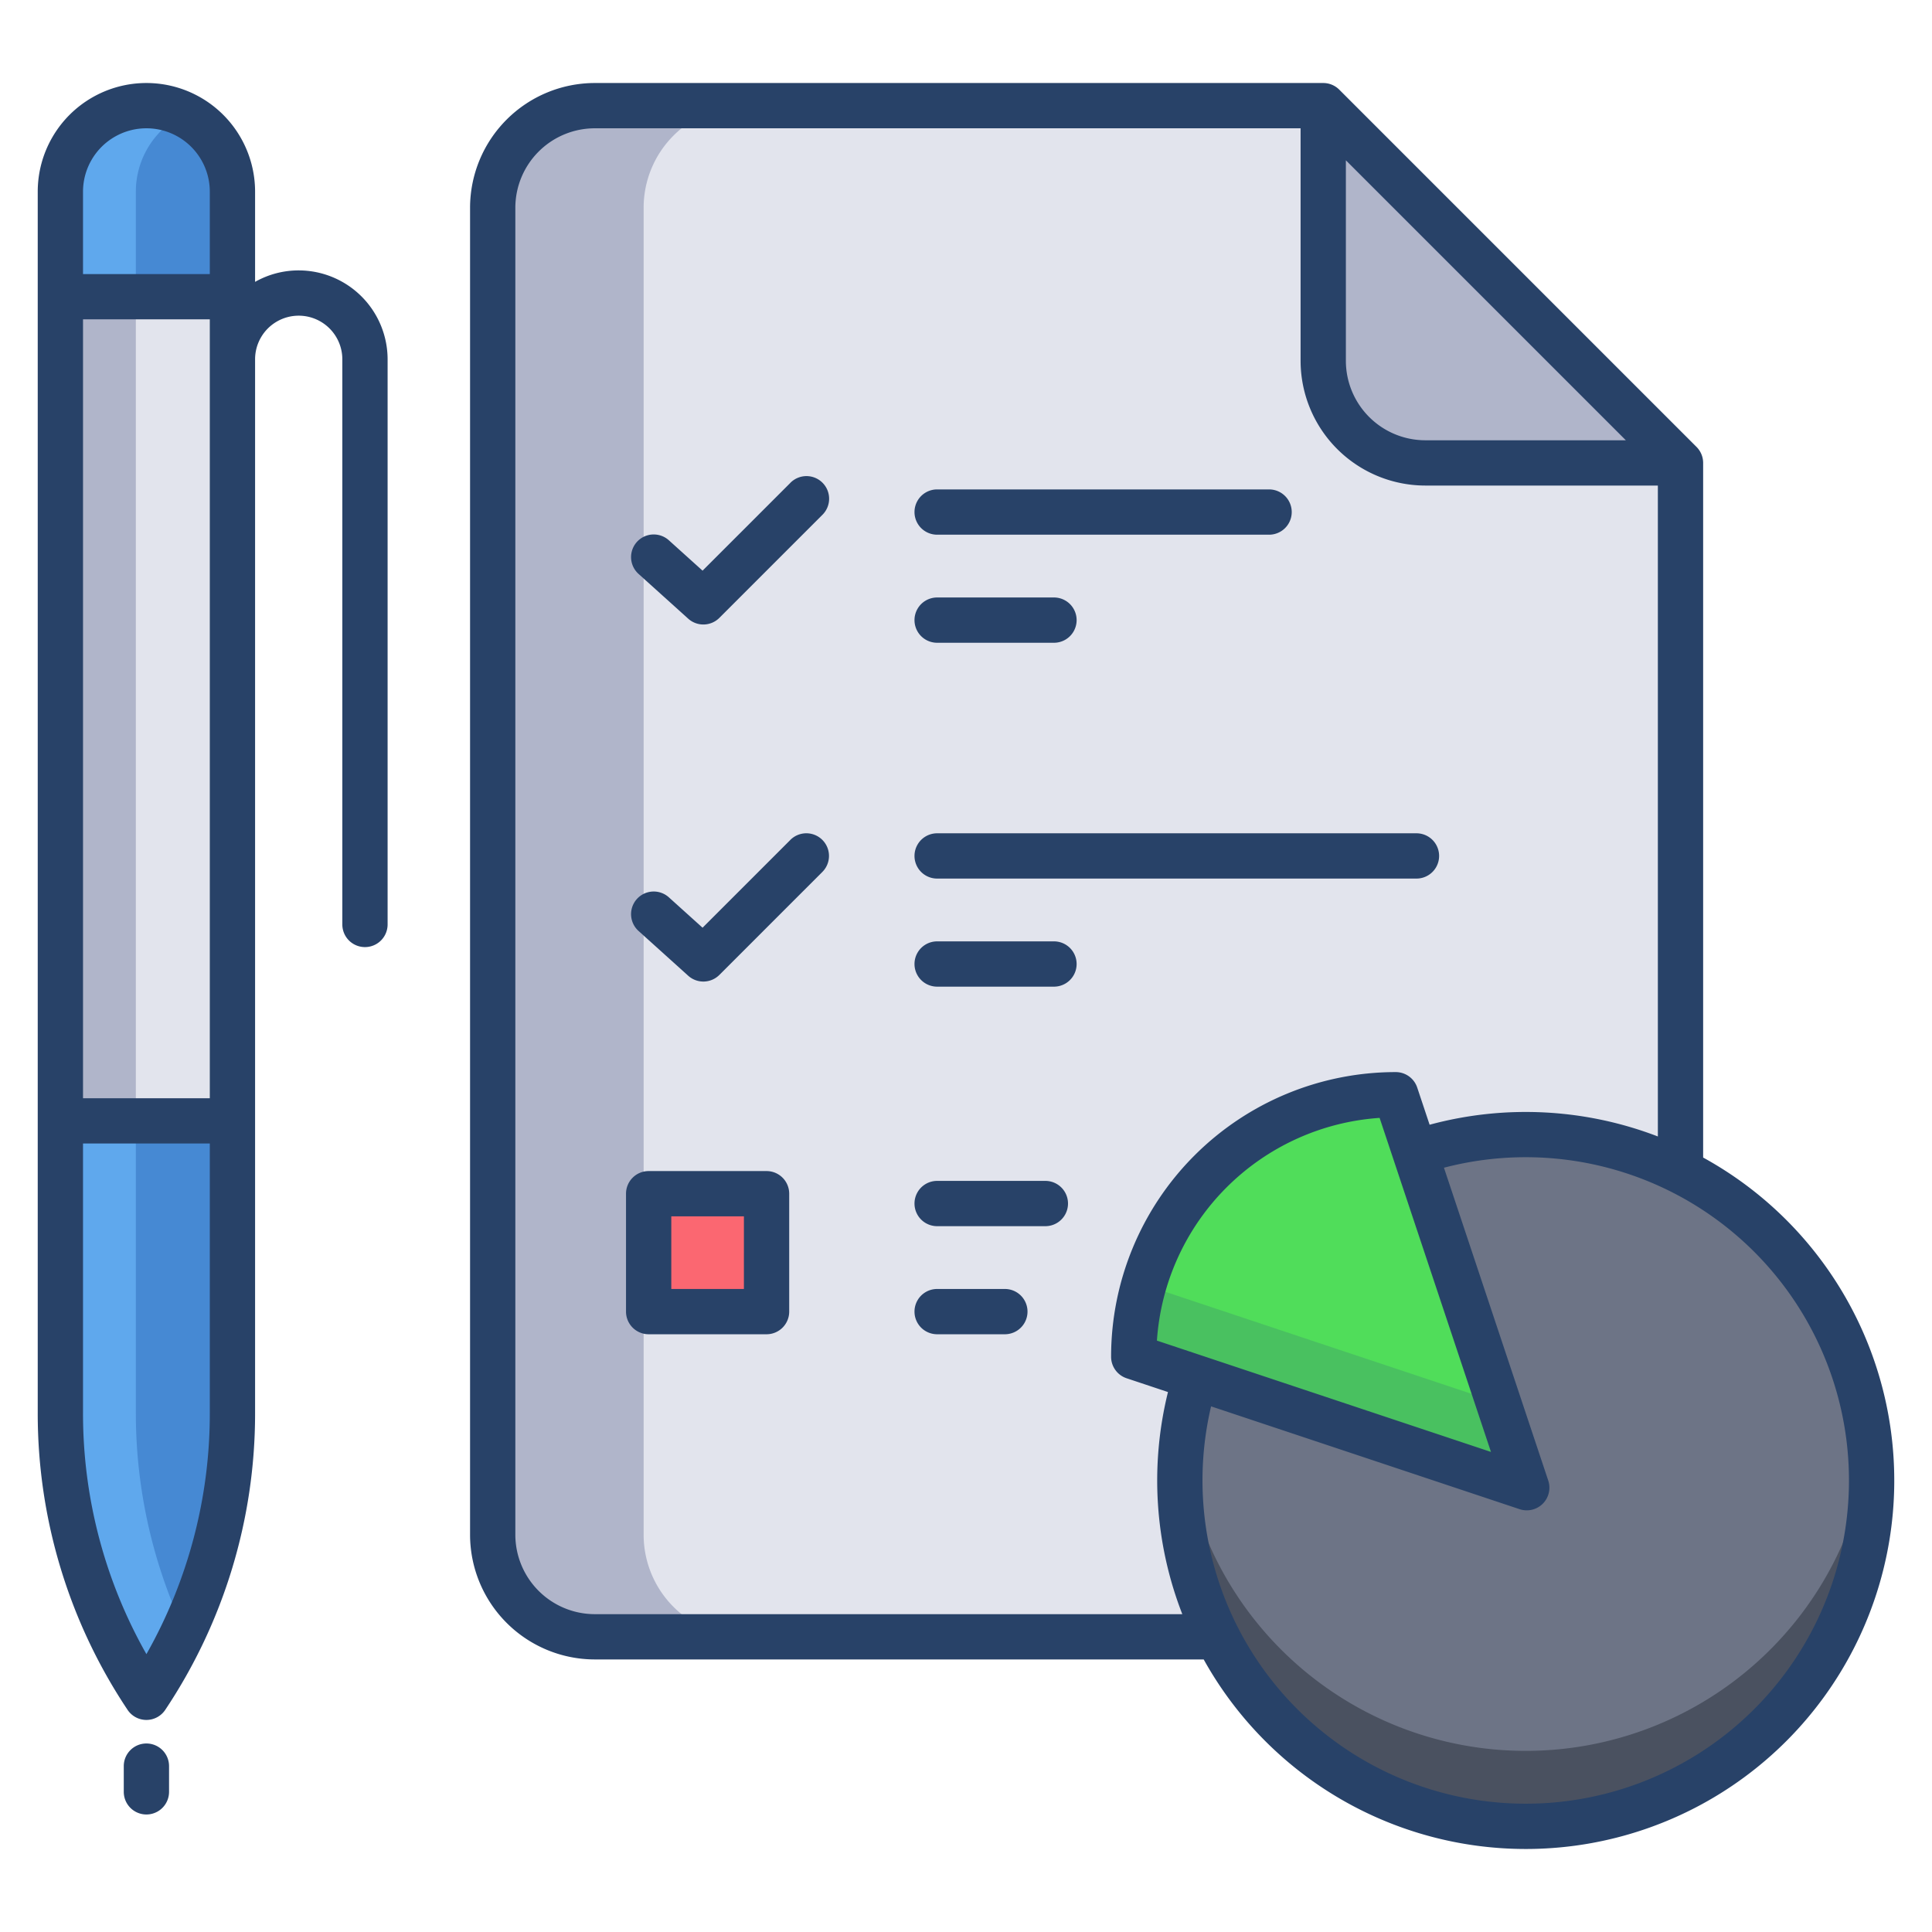 <svg id="Layer_1" height="512" viewBox="0 0 512 512" width="512" xmlns="http://www.w3.org/2000/svg" data-name="Layer 1"><path d="m61.6 50.8v27.83h-45.6v-27.83a22.8 22.8 0 0 1 45.6 0z" fill="#4689d3"/><path d="m48.8 30.307a22.807 22.807 0 0 0 -32.8 20.493v27.83h20v-27.83a22.8 22.8 0 0 1 12.8-20.493z" fill="#5fa8ed"/><path d="m61.6 297.04v77.46a135.721 135.721 0 0 1 -22.8 75.3 135.721 135.721 0 0 1 -22.8-75.3v-77.46z" fill="#4689d3"/><path d="m36 374.5v-77.46h-20v77.46a135.721 135.721 0 0 0 22.8 75.3 135.659 135.659 0 0 0 10-17.77 135.728 135.728 0 0 1 -12.8-57.53z" fill="#5fa8ed"/><path d="m61.6 95.22v201.82h-45.6v-218.41h45.6z" fill="#e2e4ed"/><path d="m16 78.63h20v218.41h-20z" fill="#b0b5ca"/><path d="m380.66 322.43 23.95 71.83-69.77-23.25-18-6-16.39-5.46a69.445 69.445 0 0 1 69.44-69.44l5.12 15.37z" fill="#50dd5a"/><path d="m334.84 351.01-18-6-13.708-4.567a69.479 69.479 0 0 0 -2.682 19.107l16.39 5.46 18 6 69.77 23.25-7.5-22.5z" fill="#49c160"/><path d="m444.78 310.07a91.639 91.639 0 1 1 -128.15 55.57l.21-.63 18 6 69.77 23.25-23.95-71.83-5.65-16.95a91.873 91.873 0 0 1 69.77 4.59z" fill="#6d7486"/><path d="m404.34 464a91.633 91.633 0 0 1 -91.122-81.664 92.1 92.1 0 0 0 -.548 10 91.665 91.665 0 0 0 183.33 0 92.722 92.722 0 0 0 -.542-10.025 91.673 91.673 0 0 1 -91.118 81.689z" fill="#4a5160"/><path d="m445.35 122.68v186.25l-.57 1.14a91.873 91.873 0 0 0 -69.77-4.59l-5.12-15.37a69.445 69.445 0 0 0 -69.44 69.44l16.39 5.46-.21.63a91.819 91.819 0 0 0 5.78 67.83l-.6.3h-164.19a27.049 27.049 0 0 1 -27.05-27.05v-351.67a27.049 27.049 0 0 1 27.05-27.05h193.05v67.63a27.049 27.049 0 0 0 27.05 27.05z" fill="#e2e4ed"/><path d="m170.57 406.72v-351.67a27.049 27.049 0 0 1 27.05-27.05h-40a27.049 27.049 0 0 0 -27.05 27.05v351.67a27.049 27.049 0 0 0 27.05 27.05h40a27.049 27.049 0 0 1 -27.05-27.05z" fill="#b0b5ca"/><path d="m445.35 122.68h-67.63a27.049 27.049 0 0 1 -27.05-27.05v-67.63z" fill="#b0b5ca"/><path d="m171.9 316.34h31.24v31.25h-31.24z" fill="#fb6771"/><g fill="#284268"><path d="m248.351 141.7h87.97a6 6 0 0 0 0-12h-87.97a6 6 0 0 0 0 12z"/><path d="m248.351 170.339h30.965a6 6 0 0 0 0-12h-30.965a6 6 0 0 0 0 12z"/><path d="m248.351 232.831h127.028a6 6 0 0 0 0-12h-127.028a6 6 0 0 0 0 12z"/><path d="m209.452 127.966-23.265 23.264-8.973-8.088a6 6 0 0 0 -8.034 8.913l13.2 11.9a6 6 0 0 0 8.26-.214l27.293-27.293a6 6 0 1 0 -8.485-8.485z"/><path d="m209.452 222.588-23.265 23.265-8.973-8.088a6 6 0 0 0 -8.034 8.913l13.2 11.9a6 6 0 0 0 8.26-.214l27.293-27.292a6 6 0 0 0 -8.485-8.486z"/><path d="m451.351 306.761v-184.084a6 6 0 0 0 -1.758-4.242l-94.679-94.68a6 6 0 0 0 -4.243-1.755h-193.049a33.088 33.088 0 0 0 -33.051 33.051v351.666a33.088 33.088 0 0 0 33.051 33.052h161.369a97.647 97.647 0 1 0 132.36-133.008zm-94.68-264.278 74.194 74.194h-53.143a21.074 21.074 0 0 1 -21.051-21.051zm-199.049 385.286a21.075 21.075 0 0 1 -21.051-21.052v-351.668a21.074 21.074 0 0 1 21.051-21.049h187.049v61.626a33.088 33.088 0 0 0 33.051 33.051h61.629v172.5a97.6 97.6 0 0 0 -60.489-3.11l-3.285-9.852a6 6 0 0 0 -5.692-4.1 75.444 75.444 0 0 0 -75.432 75.443 6 6 0 0 0 4.1 5.692l10.973 3.657a97.649 97.649 0 0 0 3.8 58.869zm237.5-42.993-88.527-29.5a63.458 63.458 0 0 1 59.014-59.024zm9.215 93.224a85.679 85.679 0 0 1 -83.387-105.3l81.76 27.248a6 6 0 0 0 7.589-7.59l-27.637-82.9a85.664 85.664 0 1 1 21.675 168.542z"/><path d="m279.316 249.473h-30.965a6 6 0 0 0 0 12h30.965a6 6 0 0 0 0-12z"/><path d="m203.142 310.345h-31.242a6 6 0 0 0 -6 6v31.246a6 6 0 0 0 6 6h31.246a6 6 0 0 0 6-6v-31.246a6 6 0 0 0 -6.004-6zm-6 31.246h-19.242v-19.246h19.246z"/><path d="m277.033 312.949h-28.682a6 6 0 1 0 0 12h28.682a6 6 0 0 0 0-12z"/><path d="m266.3 341.591h-17.949a6 6 0 0 0 0 12h17.949a6 6 0 0 0 0-12z"/><path d="m79.161 71.659a23.4 23.4 0 0 0 -11.561 3.041v-23.9a28.8 28.8 0 0 0 -57.6 0v323.7a141.308 141.308 0 0 0 23.808 78.63 6 6 0 0 0 9.984 0 141.3 141.3 0 0 0 23.808-78.63v-279.281a11.56 11.56 0 0 1 23.12 0v149.771a6 6 0 0 0 12 0v-149.771a23.587 23.587 0 0 0 -23.559-23.56zm-23.561 302.841a129.287 129.287 0 0 1 -16.8 63.864 129.3 129.3 0 0 1 -16.8-63.864v-71.459h33.6zm0-83.457h-33.6v-206.414h33.6zm0-218.412h-33.6v-21.831a16.8 16.8 0 0 1 33.6 0z"/><path d="m38.8 462.042a6 6 0 0 0 -6 6v6.815a6 6 0 0 0 12 0v-6.815a6 6 0 0 0 -6-6z"/></g></svg>